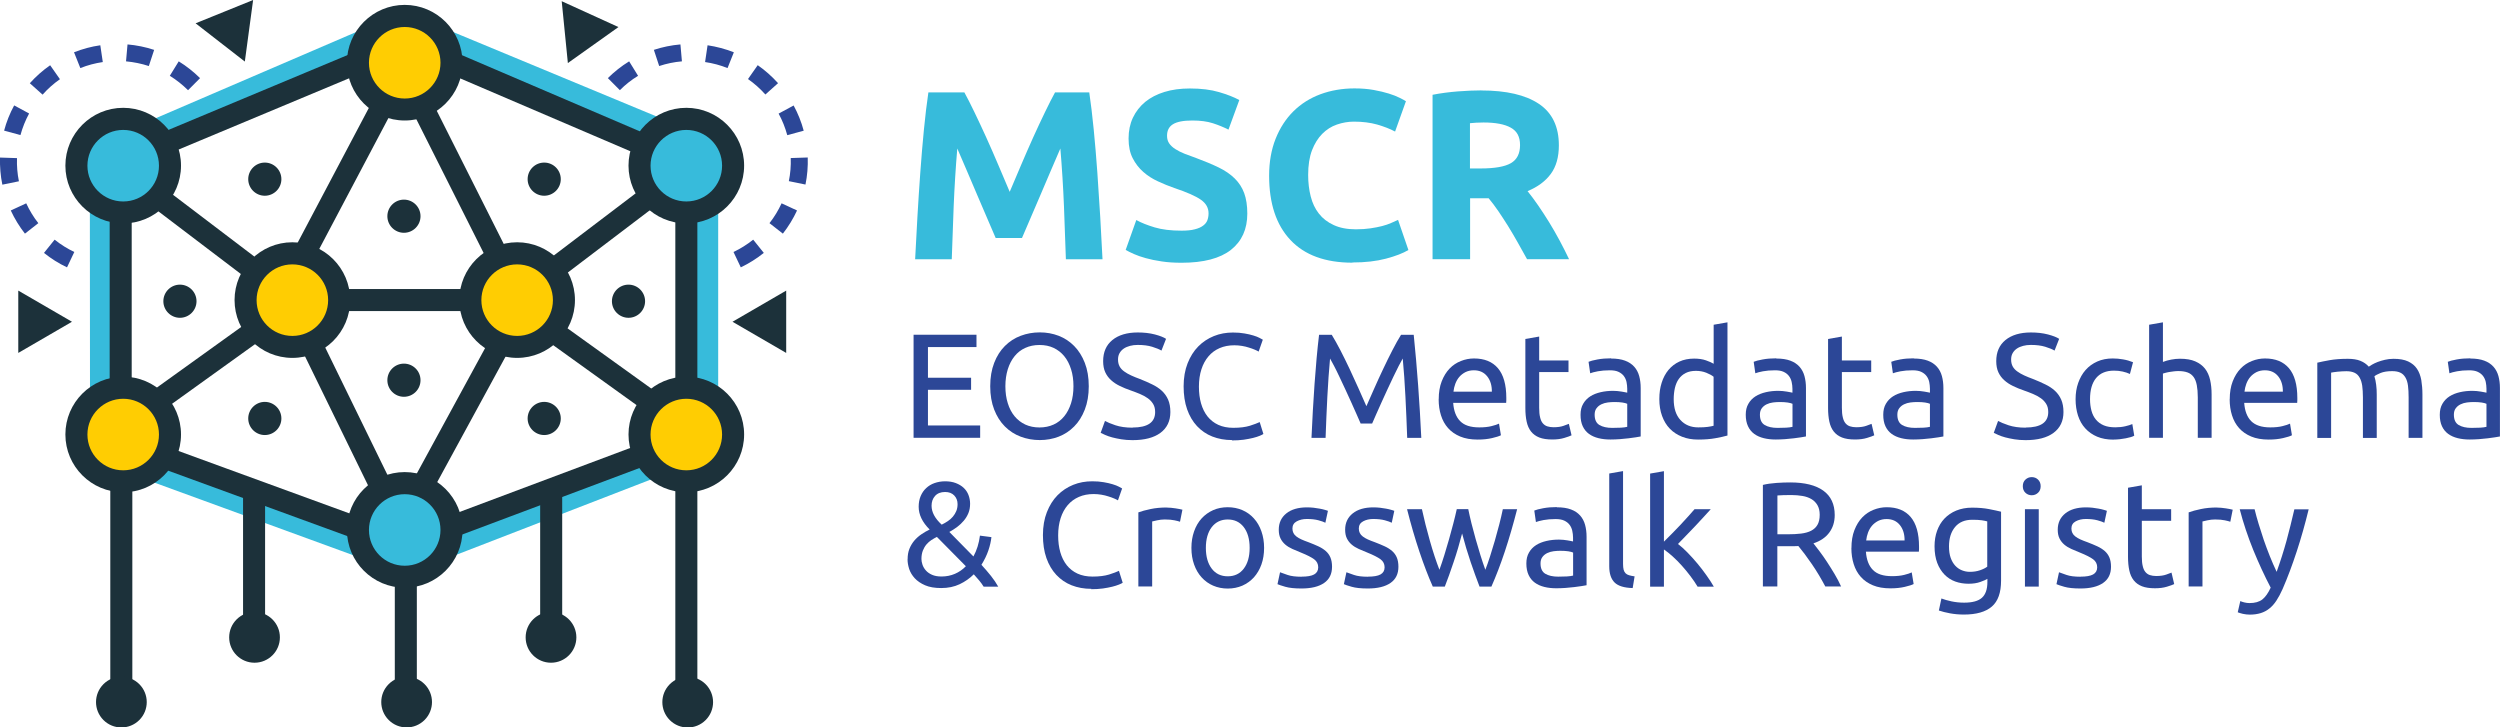 <?xml version="1.0" encoding="UTF-8"?><svg id="Livello_2" xmlns="http://www.w3.org/2000/svg" viewBox="0 0 352.9 102.69"><defs><style>.cls-1{fill:#ffcd02;}.cls-2{fill:#1c313a;}.cls-3{fill:#2c4797;}.cls-4{fill:#37bbdb;}</style></defs><g id="Livello_1-2"><g><g><path class="cls-4" d="M57.27,81.08L12.71,64.81l-.03-44.12L57,1.63l44.38,18.42v43.96l-44.11,17.07ZM15.82,62.63l41.42,15.12,41.03-15.87V22.12L57.02,5.01,15.79,22.74l.03,39.89Z"/><circle class="cls-4" cx="96.88" cy="23.38" r="6.6" transform="translate(11.84 75.35) rotate(-45)"/><circle class="cls-1" cx="96.88" cy="61.34" r="6.6" transform="translate(-15 86.47) rotate(-45)"/><circle class="cls-4" cx="17.39" cy="23.38" r="6.6" transform="translate(-9.36 34.93) rotate(-76.72)"/><circle class="cls-1" cx="17.39" cy="61.34" r="6.6" transform="translate(-46.3 64.17) rotate(-76.72)"/><circle class="cls-1" cx="73" cy="42.36" r="6.6" transform="translate(-7.78 17.9) rotate(-13.28)"/><circle class="cls-1" cx="41.27" cy="42.36" r="6.6" transform="translate(-9.44 72.79) rotate(-76.72)"/><circle class="cls-4" cx="57.14" cy="74.8" r="6.6" transform="translate(-28.79 113.22) rotate(-76.72)"/><circle class="cls-1" cx="57.14" cy="8.85" r="6.6" transform="translate(35.39 62.42) rotate(-76.72)"/><path class="cls-2" d="M96.88,31.54c-4.5,0-8.16-3.66-8.16-8.16s3.66-8.16,8.16-8.16,8.16,3.66,8.16,8.16-3.66,8.16-8.16,8.16Zm0-13.2c-2.78,0-5.05,2.26-5.05,5.05s2.26,5.05,5.05,5.05,5.05-2.26,5.05-5.05-2.26-5.05-5.05-5.05Z"/><path class="cls-2" d="M96.88,69.49c-4.5,0-8.16-3.66-8.16-8.16s3.66-8.16,8.16-8.16,8.16,3.66,8.16,8.16-3.66,8.16-8.16,8.16Zm0-13.2c-2.78,0-5.05,2.26-5.05,5.05s2.26,5.05,5.05,5.05,5.05-2.26,5.05-5.05-2.26-5.05-5.05-5.05Z"/><path class="cls-2" d="M17.39,31.54c-4.5,0-8.16-3.66-8.16-8.16s3.66-8.16,8.16-8.16,8.16,3.66,8.16,8.16-3.66,8.16-8.16,8.16Zm0-13.2c-2.78,0-5.05,2.26-5.05,5.05s2.26,5.05,5.05,5.05,5.05-2.26,5.05-5.05-2.26-5.05-5.05-5.05Z"/><path class="cls-2" d="M17.39,69.49c-4.5,0-8.16-3.66-8.16-8.16s3.66-8.16,8.16-8.16,8.16,3.66,8.16,8.16-3.66,8.16-8.16,8.16Zm0-13.2c-2.78,0-5.05,2.26-5.05,5.05s2.26,5.05,5.05,5.05,5.05-2.26,5.05-5.05-2.26-5.05-5.05-5.05Z"/><path class="cls-2" d="M73,50.52c-4.5,0-8.16-3.66-8.16-8.16s3.66-8.16,8.16-8.16,8.16,3.66,8.16,8.16-3.66,8.16-8.16,8.16Zm0-13.2c-2.78,0-5.05,2.26-5.05,5.05s2.26,5.05,5.05,5.05,5.05-2.26,5.05-5.05-2.26-5.05-5.05-5.05Z"/><path class="cls-2" d="M41.27,50.52c-4.5,0-8.16-3.66-8.16-8.16s3.66-8.16,8.16-8.16,8.16,3.66,8.16,8.16-3.66,8.16-8.16,8.16Zm0-13.2c-2.78,0-5.05,2.26-5.05,5.05s2.26,5.05,5.05,5.05,5.05-2.26,5.05-5.05-2.26-5.05-5.05-5.05Z"/><path class="cls-2" d="M57.13,82.96c-4.5,0-8.16-3.66-8.16-8.16s3.66-8.16,8.16-8.16,8.16,3.66,8.16,8.16-3.66,8.16-8.16,8.16Zm0-13.2c-2.78,0-5.05,2.26-5.05,5.05s2.26,5.05,5.05,5.05,5.05-2.26,5.05-5.05-2.26-5.05-5.05-5.05Z"/><path class="cls-2" d="M57.13,17.01c-4.5,0-8.16-3.66-8.16-8.16S52.64,.69,57.13,.69s8.16,3.66,8.16,8.16-3.66,8.16-8.16,8.16Zm0-13.2c-2.78,0-5.05,2.26-5.05,5.05s2.26,5.05,5.05,5.05,5.05-2.26,5.05-5.05-2.26-5.05-5.05-5.05Z"/><rect class="cls-2" x="83.82" y="42.93" width="3.11" height="18.22" transform="translate(-6.72 90.99) rotate(-54.29)"/><rect class="cls-2" x="76.18" y="31.27" width="17.68" height="3.11" transform="translate(-2.54 58.09) rotate(-37.21)"/><rect class="cls-2" x="19.41" y="50.49" width="18.22" height="3.11" transform="translate(-25.01 26.42) rotate(-35.7)"/><rect class="cls-2" x="27.32" y="23.98" width="3.11" height="17.68" transform="translate(-14.73 35.97) rotate(-52.78)"/><rect class="cls-2" x="95.33" y="29.98" width="3.11" height="24.75"/><rect class="cls-2" x="15.48" y="29.98" width="3.11" height="24.75"/><rect class="cls-2" x="75.81" y="-.14" width="3.11" height="29.65" transform="translate(33.4 80.02) rotate(-66.82)"/><rect class="cls-2" x="22.31" y="12.95" width="29.36" height="3.11" transform="translate(-2.73 15.38) rotate(-22.68)"/><rect class="cls-2" x="36.61" y="23.61" width="23.93" height="3.11" transform="translate(3.64 56.35) rotate(-62.15)"/><rect class="cls-2" x="63.48" y="13.77" width="3.11" height="24.1" transform="translate(-4.67 31.97) rotate(-26.7)"/><rect class="cls-2" x="47.87" y="40.8" width="18.52" height="3.11"/><rect class="cls-2" x="62.92" y="67.61" width="29.32" height="3.11" transform="translate(-19.35 31.65) rotate(-20.56)"/><rect class="cls-2" x="35.37" y="55.05" width="3.11" height="29.1" transform="translate(-41.12 80.41) rotate(-69.94)"/><rect class="cls-2" x="53.66" y="57.05" width="22.86" height="3.11" transform="translate(-17.51 87.75) rotate(-61.43)"/><rect class="cls-2" x="47.31" y="47.16" width="3.11" height="23.01" transform="translate(-20.79 27.4) rotate(-26.04)"/><circle class="cls-2" cx="57.02" cy="53.67" r="2.34"/><path class="cls-2" d="M54.68,30.52c0,1.29,1.05,2.34,2.34,2.34s2.34-1.05,2.34-2.34-1.05-2.34-2.34-2.34-2.34,1.05-2.34,2.34Z"/><path class="cls-2" d="M35.04,59.07c0,1.29,1.05,2.34,2.34,2.34s2.34-1.05,2.34-2.34-1.05-2.34-2.34-2.34-2.34,1.05-2.34,2.34Z"/><path class="cls-2" d="M23.06,42.52c0,1.29,1.05,2.34,2.34,2.34s2.34-1.05,2.34-2.34-1.05-2.34-2.34-2.34-2.34,1.05-2.34,2.34Z"/><path class="cls-2" d="M86.38,42.52c0,1.29,1.05,2.34,2.34,2.34s2.34-1.05,2.34-2.34-1.05-2.34-2.34-2.34-2.34,1.05-2.34,2.34Z"/><path class="cls-2" d="M74.48,59.07c0,1.29,1.05,2.34,2.34,2.34s2.34-1.05,2.34-2.34-1.05-2.34-2.34-2.34-2.34,1.05-2.34,2.34Z"/><path class="cls-2" d="M35.04,25.29c0,1.29,1.05,2.34,2.34,2.34s2.34-1.05,2.34-2.34-1.05-2.34-2.34-2.34-2.34,1.05-2.34,2.34Z"/><circle class="cls-2" cx="76.82" cy="25.29" r="2.34"/><rect class="cls-2" x="95.33" y="67.94" width="3.11" height="31.55"/><rect class="cls-2" x="76.25" y="69.46" width="3.11" height="20.9"/><rect class="cls-2" x="15.57" y="67.94" width="3.11" height="31.55"/><rect class="cls-2" x="34.31" y="69.46" width="3.11" height="20.9"/><rect class="cls-2" x="55.73" y="81.62" width="3.11" height="17.87"/><circle class="cls-2" cx="17.13" cy="99.11" r="3.58" transform="translate(-65.06 41.14) rotate(-45)"/><circle class="cls-2" cx="35.93" cy="89.97" r="3.58"/><circle class="cls-2" cx="57.4" cy="99.11" r="3.58" transform="translate(-53.27 69.61) rotate(-45)"/><circle class="cls-2" cx="77.78" cy="89.97" r="3.58"/><circle class="cls-2" cx="97.08" cy="99.11" r="3.58" transform="translate(-41.65 97.68) rotate(-45)"/><polygon class="cls-2" points="110.98 41.02 103.4 45.42 110.98 49.82 110.98 41.02"/><polygon class="cls-2" points="79.29 .17 80.16 8.9 87.3 3.82 79.29 .17"/><polygon class="cls-2" points="27.61 3.29 35.73 0 34.56 8.69 27.61 3.29"/><polygon class="cls-2" points="2.58 41.02 10.16 45.42 2.58 49.82 2.58 41.02"/><path class="cls-3" d="M9.46,37.74c-1.16-.55-2.25-1.23-3.25-2.04l1.5-1.87c.86,.69,1.79,1.27,2.78,1.74l-1.03,2.17Zm-5.94-4.76c-.79-1.01-1.46-2.11-2-3.27l2.18-1.01c.46,.99,1.03,1.94,1.71,2.8l-1.89,1.48ZM.33,26.06C.07,24.81-.03,23.52,0,22.24l2.4,.08c-.04,1.1,.05,2.2,.27,3.27l-2.35,.48Zm2.57-6.99l-2.32-.63c.33-1.24,.81-2.44,1.42-3.56l2.11,1.14c-.52,.96-.93,1.98-1.22,3.04Zm3.1-5.72l-1.79-1.6c.85-.95,1.82-1.81,2.87-2.54l1.38,1.97c-.9,.63-1.72,1.36-2.45,2.18Zm20.54-.62c-.78-.77-1.64-1.46-2.57-2.03l1.26-2.04c1.09,.67,2.1,1.47,3.01,2.37l-1.69,1.7Zm-15.2-3.12l-.89-2.23c1.19-.47,2.44-.81,3.71-.99l.35,2.37c-1.08,.16-2.15,.44-3.17,.85Zm9.66-.29c-1.03-.34-2.13-.56-3.21-.66l.21-2.39c1.27,.11,2.55,.37,3.76,.77l-.75,2.28Z"/><path class="cls-3" d="M103.54,35.57c.99-.47,1.92-1.05,2.78-1.74l1.5,1.87c-1,.8-2.1,1.49-3.25,2.04l-1.03-2.17Zm5.08-4.07c.68-.86,1.25-1.81,1.71-2.8l2.18,1.01c-.54,1.16-1.21,2.26-2,3.27l-1.89-1.48Zm2.73-5.92c.22-1.07,.31-2.17,.27-3.27l2.4-.08c.04,1.28-.06,2.57-.32,3.82l-2.35-.48Zm-1.43-9.55l2.11-1.14c.61,1.13,1.09,2.32,1.42,3.56l-2.32,.63c-.29-1.06-.69-2.08-1.22-3.04Zm-4.34-4.86l1.38-1.97c1.05,.73,2.01,1.59,2.87,2.54l-1.79,1.6c-.73-.82-1.55-1.55-2.45-2.18Zm-19.78-.14c.91-.9,1.92-1.7,3.01-2.37l1.26,2.04c-.93,.57-1.8,1.25-2.57,2.03l-1.69-1.7Zm13.73-2.27l.35-2.37c1.27,.19,2.51,.52,3.71,.99l-.89,2.23c-1.02-.41-2.08-.69-3.17-.85Zm-7.24-1.72c1.21-.4,2.49-.66,3.76-.77l.21,2.39c-1.08,.09-2.18,.32-3.21,.66l-.75-2.28Z"/></g><g><path class="cls-4" d="M136.13,13.04c.41,.75,.88,1.67,1.41,2.77,.53,1.1,1.09,2.29,1.67,3.57,.58,1.28,1.15,2.59,1.72,3.93,.57,1.34,1.1,2.6,1.6,3.77,.5-1.18,1.03-2.44,1.6-3.77s1.14-2.65,1.72-3.93c.58-1.28,1.14-2.47,1.67-3.57,.53-1.1,1-2.02,1.41-2.77h4.83c.23,1.56,.44,3.31,.63,5.25s.36,3.96,.51,6.05c.15,2.1,.28,4.2,.41,6.31,.12,2.11,.23,4.09,.32,5.95h-5.17c-.07-2.29-.16-4.78-.27-7.48-.11-2.7-.28-5.42-.51-8.16-.41,.95-.86,2.01-1.36,3.16-.5,1.16-1,2.31-1.48,3.47-.49,1.16-.96,2.26-1.42,3.31-.46,1.05-.84,1.95-1.16,2.7h-3.71c-.32-.75-.71-1.65-1.16-2.7-.46-1.05-.93-2.16-1.42-3.31-.49-1.16-.98-2.31-1.48-3.47-.5-1.16-.96-2.21-1.36-3.16-.23,2.74-.4,5.46-.51,8.16-.11,2.7-.2,5.19-.27,7.48h-5.17c.09-1.86,.2-3.84,.32-5.95,.12-2.11,.26-4.21,.41-6.31,.15-2.1,.32-4.11,.51-6.05s.4-3.69,.63-5.25h5.07Z"/><path class="cls-4" d="M166.8,32.56c.75,0,1.37-.06,1.85-.19,.49-.12,.88-.29,1.17-.51,.29-.21,.5-.47,.61-.76,.11-.29,.17-.62,.17-.99,0-.77-.36-1.41-1.09-1.92-.73-.51-1.97-1.06-3.74-1.65-.77-.27-1.54-.58-2.31-.94-.77-.35-1.46-.79-2.07-1.33-.61-.53-1.11-1.18-1.5-1.94-.39-.76-.58-1.68-.58-2.77s.2-2.07,.61-2.94c.41-.87,.99-1.61,1.73-2.23,.75-.61,1.65-1.08,2.72-1.41s2.27-.49,3.6-.49c1.59,0,2.96,.17,4.11,.51,1.16,.34,2.11,.71,2.86,1.12l-1.53,4.18c-.66-.34-1.39-.64-2.19-.9-.8-.26-1.77-.39-2.91-.39-1.27,0-2.18,.18-2.74,.53-.56,.35-.83,.89-.83,1.62,0,.43,.1,.79,.31,1.09,.2,.29,.49,.56,.87,.8,.37,.24,.8,.45,1.29,.65,.49,.19,1.03,.39,1.62,.6,1.22,.45,2.29,.9,3.2,1.34,.91,.44,1.66,.96,2.26,1.55s1.05,1.28,1.34,2.07c.29,.79,.44,1.76,.44,2.89,0,2.2-.77,3.9-2.31,5.12-1.54,1.21-3.87,1.82-6.97,1.82-1.04,0-1.98-.06-2.82-.19-.84-.12-1.58-.28-2.23-.46-.65-.18-1.2-.37-1.67-.58s-.86-.4-1.17-.58l1.5-4.22c.7,.39,1.57,.73,2.6,1.04,1.03,.31,2.29,.46,3.79,.46Z"/><path class="cls-4" d="M190.91,37.08c-3.83,0-6.75-1.07-8.75-3.2-2.01-2.13-3.01-5.16-3.01-9.08,0-1.95,.31-3.69,.92-5.22,.61-1.53,1.45-2.82,2.52-3.88,1.07-1.05,2.33-1.85,3.81-2.4,1.47-.54,3.07-.82,4.79-.82,1,0,1.9,.07,2.72,.22,.82,.15,1.53,.32,2.14,.51,.61,.19,1.12,.39,1.53,.6,.41,.2,.7,.36,.88,.48l-1.53,4.28c-.73-.39-1.57-.71-2.53-.99-.96-.27-2.06-.41-3.28-.41-.82,0-1.61,.14-2.4,.41s-1.47,.71-2.07,1.31-1.08,1.38-1.45,2.33c-.36,.95-.54,2.11-.54,3.47,0,1.09,.12,2.1,.36,3.04,.24,.94,.62,1.75,1.16,2.43,.53,.68,1.23,1.22,2.09,1.61,.86,.4,1.9,.6,3.13,.6,.77,0,1.46-.05,2.07-.14,.61-.09,1.16-.2,1.63-.32,.48-.12,.89-.27,1.26-.43,.36-.16,.69-.31,.99-.44l1.46,4.25c-.75,.45-1.8,.86-3.16,1.22-1.36,.36-2.94,.54-4.73,.54Z"/><path class="cls-4" d="M209.1,12.77c3.54,0,6.24,.63,8.13,1.89,1.88,1.26,2.82,3.21,2.82,5.86,0,1.65-.38,3-1.14,4.03-.76,1.03-1.85,1.84-3.28,2.43,.48,.59,.97,1.26,1.5,2.02,.52,.76,1.04,1.55,1.55,2.38,.51,.83,1,1.69,1.48,2.58,.48,.9,.92,1.77,1.33,2.63h-5.93c-.43-.77-.87-1.55-1.31-2.35-.44-.79-.9-1.56-1.36-2.31-.47-.75-.93-1.46-1.38-2.12-.46-.67-.91-1.27-1.37-1.82h-2.62v8.6h-5.3V13.38c1.16-.23,2.35-.38,3.59-.48,1.24-.09,2.34-.14,3.32-.14Zm.31,4.52c-.39,0-.73,.01-1.04,.03s-.59,.05-.87,.07v6.39h1.5c1.99,0,3.42-.25,4.28-.75s1.29-1.35,1.29-2.55-.44-1.98-1.31-2.46c-.87-.49-2.16-.73-3.86-.73Z"/><path class="cls-3" d="M128.96,61.8v-14.55h8.88v1.74h-6.85v4.33h6.09v1.7h-6.09v5.04h7.37v1.74h-9.41Z"/><path class="cls-3" d="M139.78,54.52c0-1.25,.19-2.34,.56-3.3s.88-1.75,1.51-2.38c.64-.64,1.38-1.12,2.23-1.44,.85-.32,1.75-.48,2.7-.48s1.82,.16,2.66,.48c.83,.32,1.56,.8,2.19,1.44s1.13,1.43,1.5,2.38,.56,2.05,.56,3.3-.19,2.35-.56,3.3c-.37,.95-.87,1.75-1.5,2.38-.63,.64-1.36,1.12-2.19,1.44-.83,.32-1.72,.48-2.66,.48s-1.85-.16-2.7-.48c-.85-.32-1.59-.8-2.23-1.44-.64-.64-1.14-1.43-1.51-2.38-.37-.95-.56-2.05-.56-3.3Zm2.14,0c0,.88,.11,1.68,.34,2.4,.22,.72,.54,1.33,.96,1.84s.92,.89,1.51,1.17c.59,.27,1.26,.41,2,.41s1.41-.14,2-.41,1.09-.66,1.5-1.17c.41-.5,.73-1.12,.96-1.84s.34-1.52,.34-2.4-.11-1.68-.34-2.4-.54-1.33-.96-1.84c-.41-.5-.91-.89-1.5-1.17s-1.25-.41-2-.41-1.41,.14-2,.41c-.6,.27-1.1,.66-1.51,1.17-.41,.5-.73,1.12-.96,1.84-.22,.72-.34,1.52-.34,2.4Z"/><path class="cls-3" d="M159.87,60.35c2.13,0,3.19-.73,3.19-2.18,0-.45-.09-.83-.28-1.14-.19-.31-.44-.59-.77-.82s-.69-.43-1.1-.6-.85-.34-1.31-.5c-.53-.18-1.04-.39-1.51-.62-.48-.23-.89-.5-1.24-.82-.35-.31-.63-.69-.83-1.12-.2-.43-.3-.96-.3-1.57,0-1.27,.43-2.27,1.3-2.98,.87-.71,2.07-1.07,3.59-1.07,.88,0,1.68,.09,2.41,.28,.72,.19,1.25,.4,1.58,.62l-.65,1.66c-.29-.18-.73-.36-1.31-.54-.58-.18-1.26-.26-2.03-.26-.39,0-.76,.04-1.09,.13s-.63,.21-.88,.38-.45,.38-.6,.64c-.15,.26-.22,.56-.22,.91,0,.39,.08,.72,.23,.99,.15,.27,.37,.5,.65,.7,.28,.2,.6,.39,.98,.56s.78,.34,1.23,.5c.63,.25,1.21,.5,1.73,.76,.52,.25,.98,.55,1.36,.9,.38,.35,.68,.77,.89,1.25,.21,.48,.32,1.07,.32,1.75,0,1.27-.47,2.25-1.4,2.94-.93,.69-2.24,1.03-3.94,1.03-.57,0-1.1-.04-1.59-.12-.48-.08-.91-.17-1.29-.27-.38-.1-.7-.22-.98-.34-.27-.12-.49-.22-.64-.3l.61-1.68c.32,.18,.81,.39,1.47,.61,.66,.22,1.46,.34,2.42,.34Z"/><path class="cls-3" d="M173.92,62.12c-1.02,0-1.95-.17-2.79-.5s-1.56-.83-2.16-1.47c-.6-.64-1.07-1.44-1.4-2.38-.33-.94-.49-2.03-.49-3.24s.19-2.3,.56-3.24c.37-.94,.87-1.74,1.5-2.38,.63-.64,1.37-1.13,2.21-1.47,.84-.34,1.74-.5,2.69-.5,.6,0,1.14,.04,1.63,.13,.48,.08,.9,.18,1.26,.29,.36,.11,.65,.22,.87,.34s.38,.2,.46,.25l-.59,1.68c-.13-.08-.31-.17-.55-.27-.24-.1-.51-.2-.81-.29-.3-.1-.63-.18-.99-.24-.36-.06-.72-.09-1.08-.09-.77,0-1.46,.13-2.08,.4-.62,.27-1.14,.65-1.57,1.16-.43,.5-.77,1.12-1,1.84-.23,.72-.35,1.53-.35,2.43s.1,1.66,.3,2.37,.51,1.33,.91,1.84c.41,.51,.91,.91,1.52,1.19,.61,.28,1.32,.42,2.13,.42,.94,0,1.71-.1,2.33-.29,.62-.2,1.08-.37,1.39-.52l.52,1.68c-.1,.07-.27,.16-.52,.26-.25,.1-.57,.21-.95,.3s-.82,.18-1.32,.25c-.5,.07-1.05,.1-1.64,.1Z"/><path class="cls-3" d="M192.07,59.79c-.14-.34-.33-.76-.56-1.28s-.48-1.08-.75-1.68c-.27-.6-.55-1.22-.85-1.86-.3-.64-.58-1.24-.85-1.81-.27-.57-.51-1.07-.75-1.52-.23-.45-.42-.79-.56-1.03-.15,1.65-.28,3.44-.38,5.37-.1,1.93-.18,3.87-.25,5.83h-1.99c.06-1.26,.12-2.53,.19-3.81,.07-1.28,.15-2.54,.24-3.78,.09-1.24,.19-2.45,.29-3.62,.11-1.18,.22-2.29,.35-3.34h1.79c.38,.62,.78,1.34,1.22,2.18,.43,.84,.87,1.72,1.3,2.64,.43,.92,.85,1.83,1.26,2.75,.41,.92,.78,1.75,1.11,2.51,.34-.76,.71-1.59,1.11-2.51s.83-1.83,1.26-2.75c.43-.92,.87-1.8,1.3-2.64,.43-.84,.84-1.57,1.22-2.18h1.79c.48,4.69,.83,9.54,1.07,14.55h-1.99c-.07-1.96-.15-3.9-.25-5.83-.1-1.92-.22-3.71-.38-5.37-.14,.24-.33,.58-.56,1.03-.23,.45-.48,.96-.75,1.52s-.55,1.17-.85,1.81c-.3,.64-.58,1.26-.85,1.86-.27,.6-.51,1.16-.75,1.68s-.42,.94-.56,1.28h-1.64Z"/><path class="cls-3" d="M203.09,56.36c0-.97,.14-1.81,.42-2.53,.28-.72,.65-1.32,1.11-1.8,.46-.48,.99-.83,1.6-1.07,.6-.24,1.22-.36,1.85-.36,1.47,0,2.6,.46,3.38,1.38,.78,.92,1.18,2.31,1.18,4.19v.33c0,.13,0,.26-.02,.37h-7.48c.08,1.13,.41,2,.99,2.58,.57,.59,1.47,.88,2.69,.88,.69,0,1.26-.06,1.73-.18,.47-.12,.82-.23,1.06-.35l.27,1.64c-.24,.13-.66,.26-1.25,.4s-1.27,.21-2.03,.21c-.95,0-1.77-.14-2.47-.43-.69-.29-1.26-.68-1.71-1.19-.45-.5-.78-1.1-1-1.8-.22-.69-.33-1.45-.33-2.28Zm7.5-1.07c.01-.88-.21-1.61-.66-2.17-.46-.57-1.08-.85-1.88-.85-.45,0-.84,.09-1.19,.26-.34,.18-.63,.4-.87,.68-.24,.28-.42,.6-.56,.97-.13,.36-.22,.73-.26,1.11h5.42Z"/><path class="cls-3" d="M217.27,50.88h4.14v1.64h-4.14v5.04c0,.55,.04,1,.13,1.35,.08,.36,.21,.64,.38,.84s.38,.35,.63,.43,.55,.13,.88,.13c.59,0,1.06-.07,1.42-.2,.36-.13,.61-.23,.75-.28l.38,1.62c-.2,.1-.54,.22-1.03,.37-.49,.15-1.05,.22-1.68,.22-.74,0-1.35-.09-1.84-.28-.48-.19-.87-.47-1.17-.85s-.5-.84-.62-1.4c-.12-.55-.18-1.19-.18-1.92v-9.74l1.95-.34v3.38Z"/><path class="cls-3" d="M227.41,50.61c.78,0,1.45,.1,1.98,.3,.54,.2,.97,.49,1.3,.86,.33,.37,.56,.81,.7,1.32,.14,.51,.21,1.07,.21,1.69v6.83c-.17,.03-.4,.07-.7,.12-.3,.05-.64,.09-1.02,.14s-.79,.08-1.23,.12c-.44,.03-.88,.05-1.31,.05-.62,0-1.18-.06-1.7-.19-.52-.13-.97-.33-1.34-.6s-.67-.63-.88-1.08c-.21-.45-.31-.99-.31-1.62s.12-1.12,.37-1.55c.25-.43,.58-.78,1-1.05s.91-.46,1.47-.59c.56-.13,1.15-.19,1.76-.19,.2,0,.4,.01,.61,.03s.41,.05,.6,.08c.19,.04,.35,.07,.49,.09,.14,.03,.24,.05,.29,.06v-.55c0-.32-.04-.64-.1-.96-.07-.32-.2-.6-.38-.84-.18-.24-.43-.44-.75-.59-.31-.15-.72-.22-1.23-.22-.64,0-1.21,.05-1.69,.14-.48,.09-.84,.19-1.08,.28l-.23-1.62c.25-.11,.67-.22,1.26-.33s1.23-.16,1.91-.16Zm.17,9.79c.46,0,.87-.01,1.23-.03,.36-.02,.65-.06,.89-.12v-3.25c-.14-.07-.37-.13-.68-.18-.31-.05-.7-.07-1.14-.07-.29,0-.61,.02-.93,.06s-.63,.13-.9,.26c-.27,.13-.5,.31-.68,.55-.18,.23-.27,.54-.27,.91,0,.7,.22,1.19,.67,1.46s1.06,.41,1.83,.41Z"/><path class="cls-3" d="M241.9,45.84l1.95-.34v15.98c-.45,.13-1.02,.25-1.72,.38s-1.5,.19-2.42,.19c-.84,0-1.6-.13-2.27-.4s-1.25-.64-1.72-1.13c-.48-.49-.84-1.09-1.1-1.8-.26-.71-.39-1.5-.39-2.38s.11-1.61,.33-2.31c.22-.7,.54-1.3,.96-1.81,.42-.5,.93-.9,1.54-1.18,.61-.28,1.31-.42,2.09-.42,.63,0,1.19,.08,1.67,.25,.48,.17,.84,.33,1.08,.48v-5.52Zm0,7.35c-.24-.2-.58-.39-1.03-.57-.45-.18-.94-.27-1.47-.27-.56,0-1.04,.1-1.44,.3-.4,.2-.72,.48-.98,.84s-.43,.78-.55,1.27c-.11,.49-.17,1.02-.17,1.58,0,1.27,.31,2.26,.95,2.95,.63,.69,1.47,1.04,2.52,1.04,.53,0,.98-.02,1.33-.07,.36-.05,.63-.1,.83-.16v-6.91Z"/><path class="cls-3" d="M250.74,50.61c.78,0,1.45,.1,1.98,.3,.54,.2,.97,.49,1.3,.86s.56,.81,.7,1.32c.14,.51,.21,1.07,.21,1.69v6.83c-.17,.03-.4,.07-.7,.12-.3,.05-.64,.09-1.02,.14s-.79,.08-1.23,.12c-.44,.03-.88,.05-1.31,.05-.62,0-1.18-.06-1.7-.19-.52-.13-.97-.33-1.34-.6s-.67-.63-.88-1.08c-.21-.45-.32-.99-.32-1.62s.12-1.12,.37-1.55c.24-.43,.58-.78,1-1.05s.91-.46,1.47-.59c.56-.13,1.15-.19,1.76-.19,.2,0,.4,.01,.61,.03s.41,.05,.6,.08c.19,.04,.35,.07,.49,.09,.14,.03,.24,.05,.29,.06v-.55c0-.32-.04-.64-.11-.96-.07-.32-.2-.6-.38-.84-.18-.24-.43-.44-.75-.59-.32-.15-.72-.22-1.23-.22-.64,0-1.21,.05-1.69,.14-.48,.09-.84,.19-1.08,.28l-.23-1.62c.25-.11,.67-.22,1.26-.33s1.22-.16,1.91-.16Zm.17,9.79c.46,0,.87-.01,1.23-.03,.36-.02,.65-.06,.89-.12v-3.25c-.14-.07-.37-.13-.68-.18-.32-.05-.7-.07-1.14-.07-.29,0-.61,.02-.93,.06s-.63,.13-.9,.26c-.27,.13-.5,.31-.68,.55s-.27,.54-.27,.91c0,.7,.22,1.19,.67,1.46s1.06,.41,1.83,.41Z"/><path class="cls-3" d="M260,50.88h4.14v1.64h-4.14v5.04c0,.55,.04,1,.13,1.35,.08,.36,.21,.64,.38,.84s.38,.35,.63,.43,.55,.13,.88,.13c.59,0,1.06-.07,1.42-.2,.36-.13,.61-.23,.75-.28l.38,1.62c-.2,.1-.54,.22-1.03,.37-.49,.15-1.05,.22-1.68,.22-.74,0-1.35-.09-1.84-.28-.48-.19-.87-.47-1.17-.85s-.5-.84-.62-1.4c-.12-.55-.18-1.19-.18-1.92v-9.74l1.95-.34v3.38Z"/><path class="cls-3" d="M270.14,50.61c.78,0,1.45,.1,1.98,.3,.54,.2,.97,.49,1.3,.86,.33,.37,.56,.81,.7,1.32,.14,.51,.21,1.07,.21,1.69v6.83c-.17,.03-.4,.07-.7,.12-.3,.05-.64,.09-1.02,.14s-.79,.08-1.23,.12c-.44,.03-.88,.05-1.31,.05-.62,0-1.18-.06-1.7-.19-.52-.13-.97-.33-1.34-.6s-.67-.63-.88-1.08c-.21-.45-.31-.99-.31-1.62s.12-1.12,.37-1.55c.25-.43,.58-.78,1-1.05s.91-.46,1.47-.59c.56-.13,1.15-.19,1.76-.19,.2,0,.4,.01,.61,.03s.41,.05,.6,.08c.19,.04,.35,.07,.49,.09,.14,.03,.24,.05,.29,.06v-.55c0-.32-.04-.64-.1-.96-.07-.32-.2-.6-.38-.84-.18-.24-.43-.44-.75-.59-.31-.15-.72-.22-1.23-.22-.64,0-1.21,.05-1.69,.14-.48,.09-.84,.19-1.08,.28l-.23-1.62c.25-.11,.67-.22,1.26-.33s1.23-.16,1.91-.16Zm.17,9.79c.46,0,.87-.01,1.23-.03,.36-.02,.65-.06,.89-.12v-3.25c-.14-.07-.37-.13-.68-.18-.31-.05-.7-.07-1.14-.07-.29,0-.61,.02-.93,.06s-.63,.13-.9,.26c-.27,.13-.5,.31-.68,.55-.18,.23-.27,.54-.27,.91,0,.7,.22,1.19,.67,1.46s1.06,.41,1.83,.41Z"/><path class="cls-3" d="M285.94,60.35c2.13,0,3.19-.73,3.19-2.18,0-.45-.09-.83-.28-1.14-.19-.31-.44-.59-.77-.82s-.69-.43-1.1-.6-.85-.34-1.31-.5c-.53-.18-1.04-.39-1.51-.62-.48-.23-.89-.5-1.24-.82-.35-.31-.63-.69-.83-1.12-.2-.43-.3-.96-.3-1.57,0-1.27,.43-2.27,1.3-2.98,.87-.71,2.07-1.07,3.59-1.07,.88,0,1.68,.09,2.41,.28,.72,.19,1.25,.4,1.58,.62l-.65,1.66c-.29-.18-.73-.36-1.31-.54-.58-.18-1.26-.26-2.03-.26-.39,0-.76,.04-1.09,.13s-.63,.21-.88,.38-.45,.38-.6,.64c-.15,.26-.22,.56-.22,.91,0,.39,.08,.72,.23,.99,.15,.27,.37,.5,.65,.7,.28,.2,.6,.39,.98,.56s.78,.34,1.23,.5c.63,.25,1.21,.5,1.73,.76,.52,.25,.98,.55,1.36,.9,.38,.35,.68,.77,.89,1.25,.21,.48,.32,1.07,.32,1.75,0,1.27-.47,2.25-1.4,2.94-.93,.69-2.24,1.03-3.94,1.03-.57,0-1.1-.04-1.59-.12-.48-.08-.91-.17-1.29-.27-.38-.1-.7-.22-.98-.34-.27-.12-.49-.22-.64-.3l.61-1.68c.32,.18,.81,.39,1.47,.61,.66,.22,1.46,.34,2.42,.34Z"/><path class="cls-3" d="M298.35,62.06c-.88,0-1.66-.14-2.32-.42s-1.22-.67-1.68-1.18c-.46-.5-.79-1.1-1.02-1.8-.22-.69-.34-1.46-.34-2.3s.12-1.61,.37-2.31c.25-.7,.59-1.31,1.04-1.82,.45-.51,1-.91,1.65-1.2,.65-.29,1.38-.43,2.17-.43,.49,0,.98,.04,1.47,.13,.49,.08,.96,.22,1.41,.4l-.44,1.66c-.29-.14-.63-.25-1.02-.34s-.79-.13-1.23-.13c-1.09,0-1.93,.34-2.51,1.03s-.87,1.69-.87,3c0,.59,.07,1.13,.2,1.62s.34,.91,.63,1.26c.29,.35,.65,.62,1.1,.81s.99,.28,1.64,.28c.52,0,.99-.05,1.41-.15,.42-.1,.75-.2,.99-.31l.27,1.64c-.11,.07-.27,.14-.48,.2s-.45,.12-.71,.17c-.27,.05-.55,.09-.85,.13-.3,.03-.59,.05-.87,.05Z"/><path class="cls-3" d="M303.37,61.8v-15.96l1.95-.34v5.59c.36-.14,.75-.25,1.17-.33,.41-.08,.82-.12,1.23-.12,.87,0,1.59,.12,2.16,.37,.57,.25,1.03,.59,1.38,1.03,.34,.44,.58,.97,.72,1.59,.14,.62,.21,1.29,.21,2.04v6.13h-1.95v-5.71c0-.67-.05-1.25-.14-1.72-.09-.48-.24-.86-.45-1.15s-.49-.51-.84-.64c-.35-.13-.78-.2-1.3-.2-.21,0-.43,.01-.65,.04-.22,.03-.44,.06-.64,.09-.2,.04-.39,.07-.55,.12-.16,.04-.28,.08-.35,.1v9.07h-1.95Z"/><path class="cls-3" d="M314.75,56.36c0-.97,.14-1.81,.42-2.53,.28-.72,.65-1.32,1.11-1.8,.46-.48,.99-.83,1.6-1.07,.6-.24,1.22-.36,1.85-.36,1.47,0,2.6,.46,3.38,1.38s1.18,2.31,1.18,4.19v.33c0,.13,0,.26-.02,.37h-7.48c.08,1.13,.41,2,.99,2.58s1.47,.88,2.69,.88c.69,0,1.26-.06,1.73-.18,.47-.12,.82-.23,1.06-.35l.27,1.64c-.24,.13-.65,.26-1.25,.4-.6,.14-1.27,.21-2.03,.21-.95,0-1.78-.14-2.47-.43-.69-.29-1.26-.68-1.71-1.19-.45-.5-.78-1.1-1-1.8-.22-.69-.33-1.45-.33-2.28Zm7.5-1.07c.01-.88-.21-1.61-.66-2.17s-1.08-.85-1.88-.85c-.45,0-.84,.09-1.19,.26-.34,.18-.63,.4-.87,.68-.24,.28-.42,.6-.56,.97-.13,.36-.22,.73-.26,1.11h5.42Z"/><path class="cls-3" d="M327.1,51.2c.45-.11,1.04-.23,1.77-.36,.73-.13,1.58-.19,2.55-.19,.7,0,1.29,.09,1.76,.28,.48,.19,.88,.47,1.2,.83,.1-.07,.25-.17,.46-.29s.47-.25,.78-.37c.31-.12,.65-.22,1.03-.31,.38-.09,.78-.14,1.22-.14,.84,0,1.53,.12,2.06,.37,.53,.25,.95,.59,1.25,1.04,.3,.45,.5,.98,.61,1.6,.1,.62,.16,1.29,.16,2.02v6.13h-1.95v-5.71c0-.64-.03-1.2-.09-1.66-.06-.46-.18-.85-.36-1.15-.18-.31-.41-.54-.71-.68-.3-.15-.69-.22-1.17-.22-.66,0-1.2,.09-1.63,.26-.43,.18-.72,.33-.87,.47,.11,.36,.2,.76,.25,1.2,.06,.43,.08,.89,.08,1.37v6.13h-1.95v-5.71c0-.64-.04-1.2-.1-1.66-.07-.46-.19-.85-.37-1.15-.17-.31-.41-.54-.71-.68s-.68-.22-1.14-.22c-.2,0-.41,0-.63,.02-.22,.01-.44,.03-.64,.05s-.39,.05-.56,.07c-.17,.03-.28,.05-.34,.06v9.22h-1.95v-10.6Z"/><path class="cls-3" d="M348.7,50.61c.78,0,1.45,.1,1.98,.3,.54,.2,.97,.49,1.3,.86,.33,.37,.56,.81,.7,1.32,.14,.51,.21,1.07,.21,1.69v6.83c-.17,.03-.4,.07-.7,.12-.3,.05-.64,.09-1.02,.14s-.79,.08-1.23,.12c-.44,.03-.88,.05-1.31,.05-.62,0-1.18-.06-1.7-.19-.52-.13-.97-.33-1.34-.6s-.67-.63-.88-1.08c-.21-.45-.31-.99-.31-1.62s.12-1.12,.37-1.55c.25-.43,.58-.78,1-1.05s.91-.46,1.47-.59c.56-.13,1.15-.19,1.76-.19,.2,0,.4,.01,.61,.03s.41,.05,.6,.08c.19,.04,.35,.07,.49,.09,.14,.03,.24,.05,.29,.06v-.55c0-.32-.04-.64-.1-.96-.07-.32-.2-.6-.38-.84-.18-.24-.43-.44-.75-.59-.31-.15-.72-.22-1.23-.22-.64,0-1.21,.05-1.69,.14-.48,.09-.84,.19-1.08,.28l-.23-1.62c.25-.11,.67-.22,1.26-.33s1.23-.16,1.91-.16Zm.17,9.79c.46,0,.87-.01,1.23-.03,.36-.02,.65-.06,.89-.12v-3.25c-.14-.07-.37-.13-.68-.18-.31-.05-.7-.07-1.14-.07-.29,0-.61,.02-.93,.06s-.63,.13-.9,.26c-.27,.13-.5,.31-.68,.55-.18,.23-.27,.54-.27,.91,0,.7,.22,1.19,.67,1.46s1.06,.41,1.83,.41Z"/><path class="cls-3" d="M128.12,78.94c0-.55,.08-1.03,.25-1.46,.17-.43,.4-.81,.68-1.15,.29-.34,.62-.64,1-.9s.77-.49,1.18-.68c-1.04-1.04-1.55-2.11-1.55-3.21,0-.56,.09-1.06,.28-1.51,.19-.45,.45-.83,.78-1.13,.33-.31,.72-.55,1.18-.71s.96-.25,1.5-.25,1.06,.08,1.5,.25,.81,.39,1.11,.67c.3,.28,.53,.62,.68,1.01,.15,.39,.23,.81,.23,1.24,0,.49-.08,.93-.24,1.32-.16,.39-.38,.75-.65,1.07-.27,.32-.58,.62-.93,.88s-.72,.5-1.11,.71l3.4,3.46c.48-.88,.78-1.86,.92-2.94l1.62,.21c-.06,.57-.2,1.2-.43,1.88-.23,.68-.56,1.35-.98,2.03,.49,.53,.94,1.06,1.35,1.57,.41,.52,.75,1.02,1.02,1.51h-2.06c-.17-.28-.38-.57-.62-.86-.25-.29-.5-.59-.77-.88-.57,.57-1.24,1.04-2,1.4-.76,.36-1.62,.54-2.6,.54-.91,0-1.67-.13-2.27-.39-.6-.26-1.09-.59-1.46-.99s-.63-.84-.79-1.31c-.15-.48-.23-.93-.23-1.36Zm1.95-.04c0,.25,.05,.52,.15,.82,.1,.29,.26,.56,.48,.81,.22,.25,.51,.45,.87,.61,.36,.16,.8,.24,1.33,.24,.69,0,1.32-.13,1.9-.38s1.1-.61,1.54-1.07l-4.09-4.14c-.25,.13-.51,.27-.77,.44-.26,.17-.49,.38-.7,.62-.21,.25-.38,.54-.51,.87-.13,.34-.2,.73-.2,1.18Zm5.1-7.75c0-.48-.16-.88-.47-1.21-.32-.33-.75-.49-1.29-.49-.62,0-1.09,.19-1.42,.56s-.49,.83-.49,1.38c0,.91,.48,1.8,1.43,2.67,.31-.15,.6-.32,.87-.5,.27-.18,.51-.39,.71-.63,.2-.24,.36-.5,.48-.79,.12-.29,.18-.61,.18-.98Z"/><path class="cls-3" d="M154.06,83.12c-1.02,0-1.95-.17-2.79-.5s-1.56-.83-2.16-1.47c-.6-.64-1.07-1.44-1.4-2.38s-.49-2.03-.49-3.24,.19-2.3,.56-3.24c.37-.94,.87-1.74,1.5-2.38,.63-.64,1.37-1.13,2.21-1.47,.84-.34,1.74-.5,2.69-.5,.6,0,1.14,.04,1.63,.13,.48,.08,.9,.18,1.26,.29,.36,.11,.65,.22,.87,.34,.22,.11,.38,.2,.46,.25l-.59,1.68c-.13-.08-.31-.17-.55-.27-.24-.1-.51-.2-.81-.29-.3-.1-.63-.18-.99-.24-.36-.06-.72-.09-1.08-.09-.77,0-1.46,.13-2.08,.4-.62,.27-1.14,.65-1.58,1.16-.43,.5-.77,1.12-1,1.84-.23,.72-.35,1.53-.35,2.43s.1,1.66,.3,2.37c.2,.71,.51,1.33,.91,1.84,.41,.51,.91,.91,1.52,1.19,.61,.28,1.32,.42,2.13,.42,.94,0,1.71-.1,2.33-.29,.62-.2,1.08-.37,1.39-.52l.53,1.68c-.1,.07-.27,.16-.53,.26s-.57,.21-.95,.3-.82,.18-1.32,.25c-.5,.07-1.05,.1-1.64,.1Z"/><path class="cls-3" d="M164.72,71.65c.17,0,.36,.01,.58,.03,.22,.02,.43,.05,.64,.08,.21,.04,.4,.07,.58,.1,.17,.04,.3,.07,.39,.09l-.34,1.7c-.15-.06-.41-.12-.77-.2-.36-.08-.82-.12-1.38-.12-.36,0-.72,.04-1.08,.12-.36,.08-.59,.13-.7,.16v9.18h-1.95v-10.46c.46-.17,1.04-.33,1.72-.47,.69-.15,1.46-.22,2.31-.22Z"/><path class="cls-3" d="M178.44,77.34c0,.87-.13,1.65-.38,2.35s-.61,1.3-1.06,1.81c-.46,.5-1,.89-1.63,1.17-.63,.27-1.32,.41-2.06,.41s-1.43-.14-2.06-.41c-.63-.27-1.17-.66-1.63-1.17-.46-.5-.81-1.11-1.06-1.81-.25-.7-.38-1.48-.38-2.35s.13-1.63,.38-2.34c.25-.71,.6-1.31,1.06-1.82,.46-.5,1-.89,1.63-1.17s1.32-.41,2.06-.41,1.43,.14,2.06,.41,1.17,.66,1.63,1.17c.46,.5,.81,1.11,1.06,1.82s.38,1.49,.38,2.34Zm-2.04,0c0-1.23-.28-2.21-.83-2.93-.55-.72-1.31-1.08-2.26-1.08s-1.7,.36-2.26,1.08c-.55,.72-.83,1.7-.83,2.93s.28,2.21,.83,2.93c.55,.72,1.3,1.08,2.26,1.08s1.71-.36,2.26-1.08,.83-1.7,.83-2.93Z"/><path class="cls-3" d="M183.73,81.4c.8,0,1.39-.1,1.77-.31,.38-.21,.58-.55,.58-1.01s-.19-.85-.57-1.13c-.38-.28-1-.6-1.87-.95-.42-.17-.82-.34-1.21-.51-.38-.17-.72-.38-1-.62-.28-.24-.5-.52-.67-.86-.17-.34-.25-.75-.25-1.24,0-.97,.36-1.73,1.07-2.3,.71-.57,1.69-.85,2.92-.85,.31,0,.62,.02,.92,.05,.31,.04,.6,.08,.86,.13,.27,.05,.5,.1,.7,.16,.2,.06,.36,.1,.47,.15l-.36,1.68c-.21-.11-.54-.23-.99-.35-.45-.12-.99-.18-1.62-.18-.55,0-1.02,.11-1.43,.33-.41,.22-.61,.56-.61,1.02,0,.24,.05,.45,.14,.63,.09,.18,.23,.35,.42,.49,.19,.15,.42,.28,.7,.41,.28,.13,.62,.26,1.01,.4,.52,.2,.98,.39,1.39,.58s.75,.41,1.04,.66,.51,.56,.66,.91c.15,.36,.23,.79,.23,1.31,0,1.01-.37,1.77-1.12,2.29s-1.82,.78-3.2,.78c-.97,0-1.72-.08-2.27-.24-.55-.16-.92-.28-1.11-.37l.36-1.68c.22,.08,.58,.21,1.07,.38,.49,.17,1.14,.25,1.95,.25Z"/><path class="cls-3" d="M193.1,81.4c.8,0,1.39-.1,1.77-.31,.38-.21,.58-.55,.58-1.01s-.19-.85-.57-1.13c-.38-.28-1-.6-1.87-.95-.42-.17-.82-.34-1.21-.51-.38-.17-.72-.38-1-.62-.28-.24-.5-.52-.67-.86-.17-.34-.25-.75-.25-1.24,0-.97,.36-1.73,1.07-2.3,.71-.57,1.69-.85,2.92-.85,.31,0,.62,.02,.92,.05,.31,.04,.6,.08,.86,.13,.27,.05,.5,.1,.7,.16,.2,.06,.36,.1,.47,.15l-.36,1.68c-.21-.11-.54-.23-.99-.35-.45-.12-.99-.18-1.62-.18-.55,0-1.02,.11-1.43,.33-.41,.22-.61,.56-.61,1.02,0,.24,.05,.45,.14,.63,.09,.18,.23,.35,.42,.49,.19,.15,.42,.28,.7,.41,.28,.13,.62,.26,1.01,.4,.52,.2,.98,.39,1.39,.58s.75,.41,1.04,.66,.51,.56,.66,.91c.15,.36,.23,.79,.23,1.31,0,1.01-.37,1.77-1.12,2.29s-1.82,.78-3.2,.78c-.97,0-1.72-.08-2.27-.24-.55-.16-.92-.28-1.11-.37l.36-1.68c.22,.08,.58,.21,1.07,.38,.49,.17,1.14,.25,1.95,.25Z"/><path class="cls-3" d="M208.85,82.8c-.39-1.01-.81-2.16-1.25-3.45-.44-1.29-.84-2.64-1.21-4.04-.36,1.4-.76,2.75-1.2,4.04-.43,1.3-.85,2.45-1.24,3.45h-1.7c-.64-1.44-1.27-3.09-1.89-4.94s-1.2-3.84-1.74-5.98h2.1c.14,.66,.31,1.37,.5,2.14,.2,.77,.4,1.54,.62,2.31s.44,1.51,.68,2.23c.24,.71,.46,1.34,.67,1.87,.24-.66,.47-1.35,.7-2.09,.23-.73,.45-1.48,.66-2.23s.41-1.48,.6-2.21c.19-.72,.35-1.4,.49-2.03h1.62c.13,.63,.28,1.31,.46,2.03,.18,.72,.38,1.46,.59,2.21s.43,1.49,.66,2.23c.23,.73,.46,1.43,.7,2.09,.21-.53,.43-1.15,.66-1.87,.23-.71,.46-1.46,.68-2.23s.43-1.54,.63-2.31,.36-1.48,.5-2.14h2.02c-.55,2.14-1.13,4.14-1.74,5.98s-1.25,3.49-1.89,4.94h-1.7Z"/><path class="cls-3" d="M219.77,71.61c.78,0,1.45,.1,1.98,.3,.54,.2,.97,.49,1.3,.86s.56,.81,.7,1.32c.14,.51,.21,1.07,.21,1.69v6.83c-.17,.03-.4,.07-.7,.12-.3,.05-.64,.09-1.02,.14s-.79,.08-1.23,.12c-.44,.03-.88,.05-1.31,.05-.62,0-1.18-.06-1.7-.19-.52-.13-.97-.33-1.34-.6s-.67-.63-.88-1.08c-.21-.45-.32-.99-.32-1.62s.12-1.12,.37-1.55c.24-.43,.58-.78,1-1.05s.91-.46,1.47-.59c.56-.13,1.15-.19,1.76-.19,.2,0,.4,.01,.61,.03s.41,.05,.6,.08c.19,.04,.35,.07,.49,.09,.14,.03,.24,.05,.29,.06v-.55c0-.32-.04-.64-.11-.96-.07-.32-.2-.6-.38-.84-.18-.24-.43-.44-.75-.59-.32-.15-.72-.22-1.23-.22-.64,0-1.21,.05-1.69,.14-.48,.09-.84,.19-1.08,.28l-.23-1.62c.25-.11,.67-.22,1.26-.33s1.22-.16,1.91-.16Zm.17,9.79c.46,0,.87-.01,1.23-.03,.36-.02,.65-.06,.89-.12v-3.25c-.14-.07-.37-.13-.68-.18-.32-.05-.7-.07-1.14-.07-.29,0-.61,.02-.93,.06s-.63,.13-.9,.26c-.27,.13-.5,.31-.68,.55s-.27,.54-.27,.91c0,.7,.22,1.19,.67,1.46s1.06,.41,1.83,.41Z"/><path class="cls-3" d="M230.48,83.01c-1.2-.03-2.06-.29-2.56-.78s-.76-1.25-.76-2.29v-13.1l1.95-.34v13.12c0,.32,.03,.59,.08,.8,.06,.21,.15,.38,.27,.5,.13,.13,.29,.22,.5,.28s.47,.12,.78,.16l-.27,1.64Z"/><path class="cls-3" d="M236.88,76.8c.42,.32,.86,.72,1.33,1.2,.47,.48,.93,.99,1.39,1.54,.46,.55,.89,1.11,1.29,1.68,.41,.57,.75,1.1,1.03,1.59h-2.29c-.29-.49-.63-.99-1.02-1.5-.38-.51-.79-1-1.21-1.47-.42-.47-.85-.9-1.28-1.29-.43-.39-.85-.72-1.24-.99v5.25h-1.95v-15.96l1.95-.34v9.95c.34-.34,.71-.71,1.11-1.11,.41-.41,.8-.82,1.2-1.24,.39-.42,.76-.82,1.11-1.21,.35-.39,.65-.72,.9-1.02h2.29c-.32,.35-.67,.73-1.05,1.15s-.77,.84-1.18,1.27c-.41,.43-.82,.85-1.23,1.28-.41,.43-.8,.83-1.17,1.21Z"/><path class="cls-3" d="M255.99,76.71c.22,.28,.51,.65,.85,1.1s.7,.96,1.06,1.51c.36,.55,.72,1.13,1.08,1.73,.36,.6,.66,1.18,.91,1.74h-2.23c-.28-.53-.58-1.07-.91-1.62-.33-.55-.66-1.07-1-1.56-.34-.5-.67-.96-1-1.4-.33-.43-.63-.81-.89-1.13-.18,.01-.37,.02-.56,.02h-2.41v5.69h-2.04v-14.34c.57-.14,1.21-.23,1.92-.28,.71-.05,1.35-.07,1.94-.07,2.04,0,3.6,.39,4.67,1.16s1.61,1.92,1.61,3.44c0,.97-.26,1.79-.77,2.48-.51,.69-1.26,1.2-2.26,1.53Zm-3.09-6.83c-.87,0-1.53,.02-2,.06v5.48h1.45c.7,0,1.33-.03,1.89-.1,.56-.07,1.03-.2,1.42-.4,.38-.2,.68-.47,.89-.83s.32-.83,.32-1.42c0-.55-.11-1-.32-1.36s-.49-.65-.85-.86c-.36-.21-.78-.36-1.26-.44-.48-.08-1-.13-1.54-.13Z"/><path class="cls-3" d="M261.35,77.36c0-.97,.14-1.81,.42-2.53,.28-.72,.65-1.32,1.11-1.8,.46-.48,.99-.83,1.6-1.07,.6-.24,1.22-.36,1.85-.36,1.47,0,2.6,.46,3.38,1.38,.78,.92,1.18,2.31,1.18,4.19v.33c0,.13,0,.26-.02,.37h-7.48c.08,1.13,.41,2,.99,2.58,.57,.59,1.47,.88,2.69,.88,.69,0,1.26-.06,1.73-.18,.47-.12,.82-.23,1.06-.35l.27,1.64c-.24,.13-.66,.26-1.25,.4s-1.27,.21-2.03,.21c-.95,0-1.77-.14-2.47-.43-.69-.29-1.26-.68-1.71-1.19-.45-.5-.78-1.1-1-1.8-.22-.69-.33-1.45-.33-2.28Zm7.5-1.07c.01-.88-.21-1.61-.66-2.17-.46-.57-1.08-.85-1.88-.85-.45,0-.84,.09-1.19,.26-.34,.18-.63,.4-.87,.68-.24,.28-.42,.6-.56,.97-.13,.36-.22,.73-.26,1.11h5.42Z"/><path class="cls-3" d="M280.54,81.71c-.17,.11-.49,.26-.98,.43-.48,.18-1.05,.26-1.69,.26s-1.28-.1-1.86-.31-1.09-.54-1.52-.98-.78-.99-1.03-1.65c-.25-.66-.38-1.44-.38-2.35,0-.8,.12-1.53,.36-2.19,.24-.66,.58-1.24,1.04-1.72s1.01-.86,1.67-1.13c.66-.27,1.4-.41,2.23-.41,.91,0,1.71,.07,2.38,.2,.68,.13,1.25,.26,1.71,.37v9.74c0,1.68-.43,2.9-1.3,3.65s-2.18,1.13-3.95,1.13c-.69,0-1.33-.06-1.94-.17-.61-.11-1.14-.25-1.59-.4l.36-1.7c.39,.15,.87,.29,1.44,.41,.57,.12,1.16,.18,1.77,.18,1.16,0,2-.23,2.51-.69,.51-.46,.77-1.2,.77-2.21v-.46Zm-.02-8.11c-.2-.06-.46-.11-.79-.16-.33-.05-.77-.07-1.33-.07-1.05,0-1.86,.34-2.43,1.03-.57,.69-.85,1.6-.85,2.73,0,.63,.08,1.17,.24,1.62,.16,.45,.38,.82,.65,1.11,.27,.29,.59,.51,.95,.65,.36,.14,.72,.21,1.1,.21,.52,0,.99-.07,1.43-.22s.78-.32,1.03-.51v-6.38Z"/><path class="cls-3" d="M286.8,69.91c-.35,0-.65-.12-.89-.35-.25-.23-.37-.54-.37-.93s.12-.7,.37-.93,.54-.35,.89-.35,.65,.12,.89,.35,.37,.54,.37,.93-.12,.7-.37,.93c-.25,.23-.54,.35-.89,.35Zm.99,12.89h-1.95v-10.92h1.95v10.92Z"/><path class="cls-3" d="M293.69,81.4c.8,0,1.39-.1,1.77-.31,.38-.21,.58-.55,.58-1.01s-.19-.85-.57-1.13c-.38-.28-1-.6-1.87-.95-.42-.17-.82-.34-1.21-.51-.38-.17-.72-.38-1-.62-.28-.24-.5-.52-.67-.86-.17-.34-.25-.75-.25-1.24,0-.97,.36-1.73,1.07-2.3,.71-.57,1.69-.85,2.92-.85,.31,0,.62,.02,.92,.05,.31,.04,.6,.08,.86,.13,.27,.05,.5,.1,.7,.16,.2,.06,.36,.1,.47,.15l-.36,1.68c-.21-.11-.54-.23-.99-.35-.45-.12-.99-.18-1.62-.18-.55,0-1.02,.11-1.43,.33-.41,.22-.61,.56-.61,1.02,0,.24,.05,.45,.14,.63,.09,.18,.23,.35,.42,.49,.19,.15,.42,.28,.7,.41,.28,.13,.62,.26,1.01,.4,.52,.2,.98,.39,1.39,.58s.75,.41,1.04,.66,.51,.56,.66,.91c.15,.36,.23,.79,.23,1.31,0,1.01-.37,1.77-1.12,2.29s-1.82,.78-3.2,.78c-.97,0-1.72-.08-2.27-.24-.55-.16-.92-.28-1.11-.37l.36-1.68c.22,.08,.58,.21,1.07,.38,.49,.17,1.14,.25,1.95,.25Z"/><path class="cls-3" d="M302.34,71.88h4.14v1.64h-4.14v5.04c0,.55,.04,1,.13,1.35,.08,.36,.21,.64,.38,.84,.17,.2,.38,.35,.63,.43s.55,.13,.88,.13c.59,0,1.06-.07,1.42-.2,.36-.13,.61-.23,.75-.28l.38,1.62c-.2,.1-.54,.22-1.03,.37-.49,.15-1.05,.22-1.68,.22-.74,0-1.35-.09-1.84-.28-.48-.19-.87-.47-1.17-.85s-.5-.84-.62-1.4-.18-1.19-.18-1.92v-9.74l1.95-.34v3.38Z"/><path class="cls-3" d="M312.98,71.65c.17,0,.36,.01,.58,.03s.43,.05,.64,.08c.21,.04,.4,.07,.58,.1,.18,.04,.3,.07,.39,.09l-.34,1.7c-.15-.06-.41-.12-.77-.2-.36-.08-.82-.12-1.38-.12-.36,0-.72,.04-1.08,.12-.36,.08-.59,.13-.7,.16v9.18h-1.95v-10.46c.46-.17,1.04-.33,1.72-.47,.69-.15,1.46-.22,2.31-.22Z"/><path class="cls-3" d="M316.22,84.84c.15,.07,.35,.14,.6,.2,.24,.06,.49,.09,.72,.09,.77,0,1.37-.17,1.81-.51,.43-.34,.83-.9,1.18-1.67-.88-1.68-1.7-3.46-2.47-5.34-.76-1.88-1.4-3.79-1.9-5.72h2.1c.15,.63,.34,1.31,.56,2.04,.22,.73,.46,1.48,.72,2.25,.27,.77,.55,1.54,.86,2.31,.31,.77,.63,1.51,.97,2.23,.53-1.47,.99-2.93,1.39-4.37,.39-1.44,.76-2.93,1.11-4.45h2.02c-.5,2.06-1.06,4.04-1.68,5.93s-1.28,3.67-2,5.32c-.28,.63-.57,1.17-.87,1.63s-.63,.83-1,1.12c-.36,.29-.77,.51-1.23,.65-.46,.14-.97,.21-1.54,.21-.15,0-.31-.01-.48-.03-.17-.02-.33-.05-.49-.08-.16-.04-.31-.07-.44-.12-.13-.04-.23-.08-.28-.1l.36-1.57Z"/></g></g></g></svg>